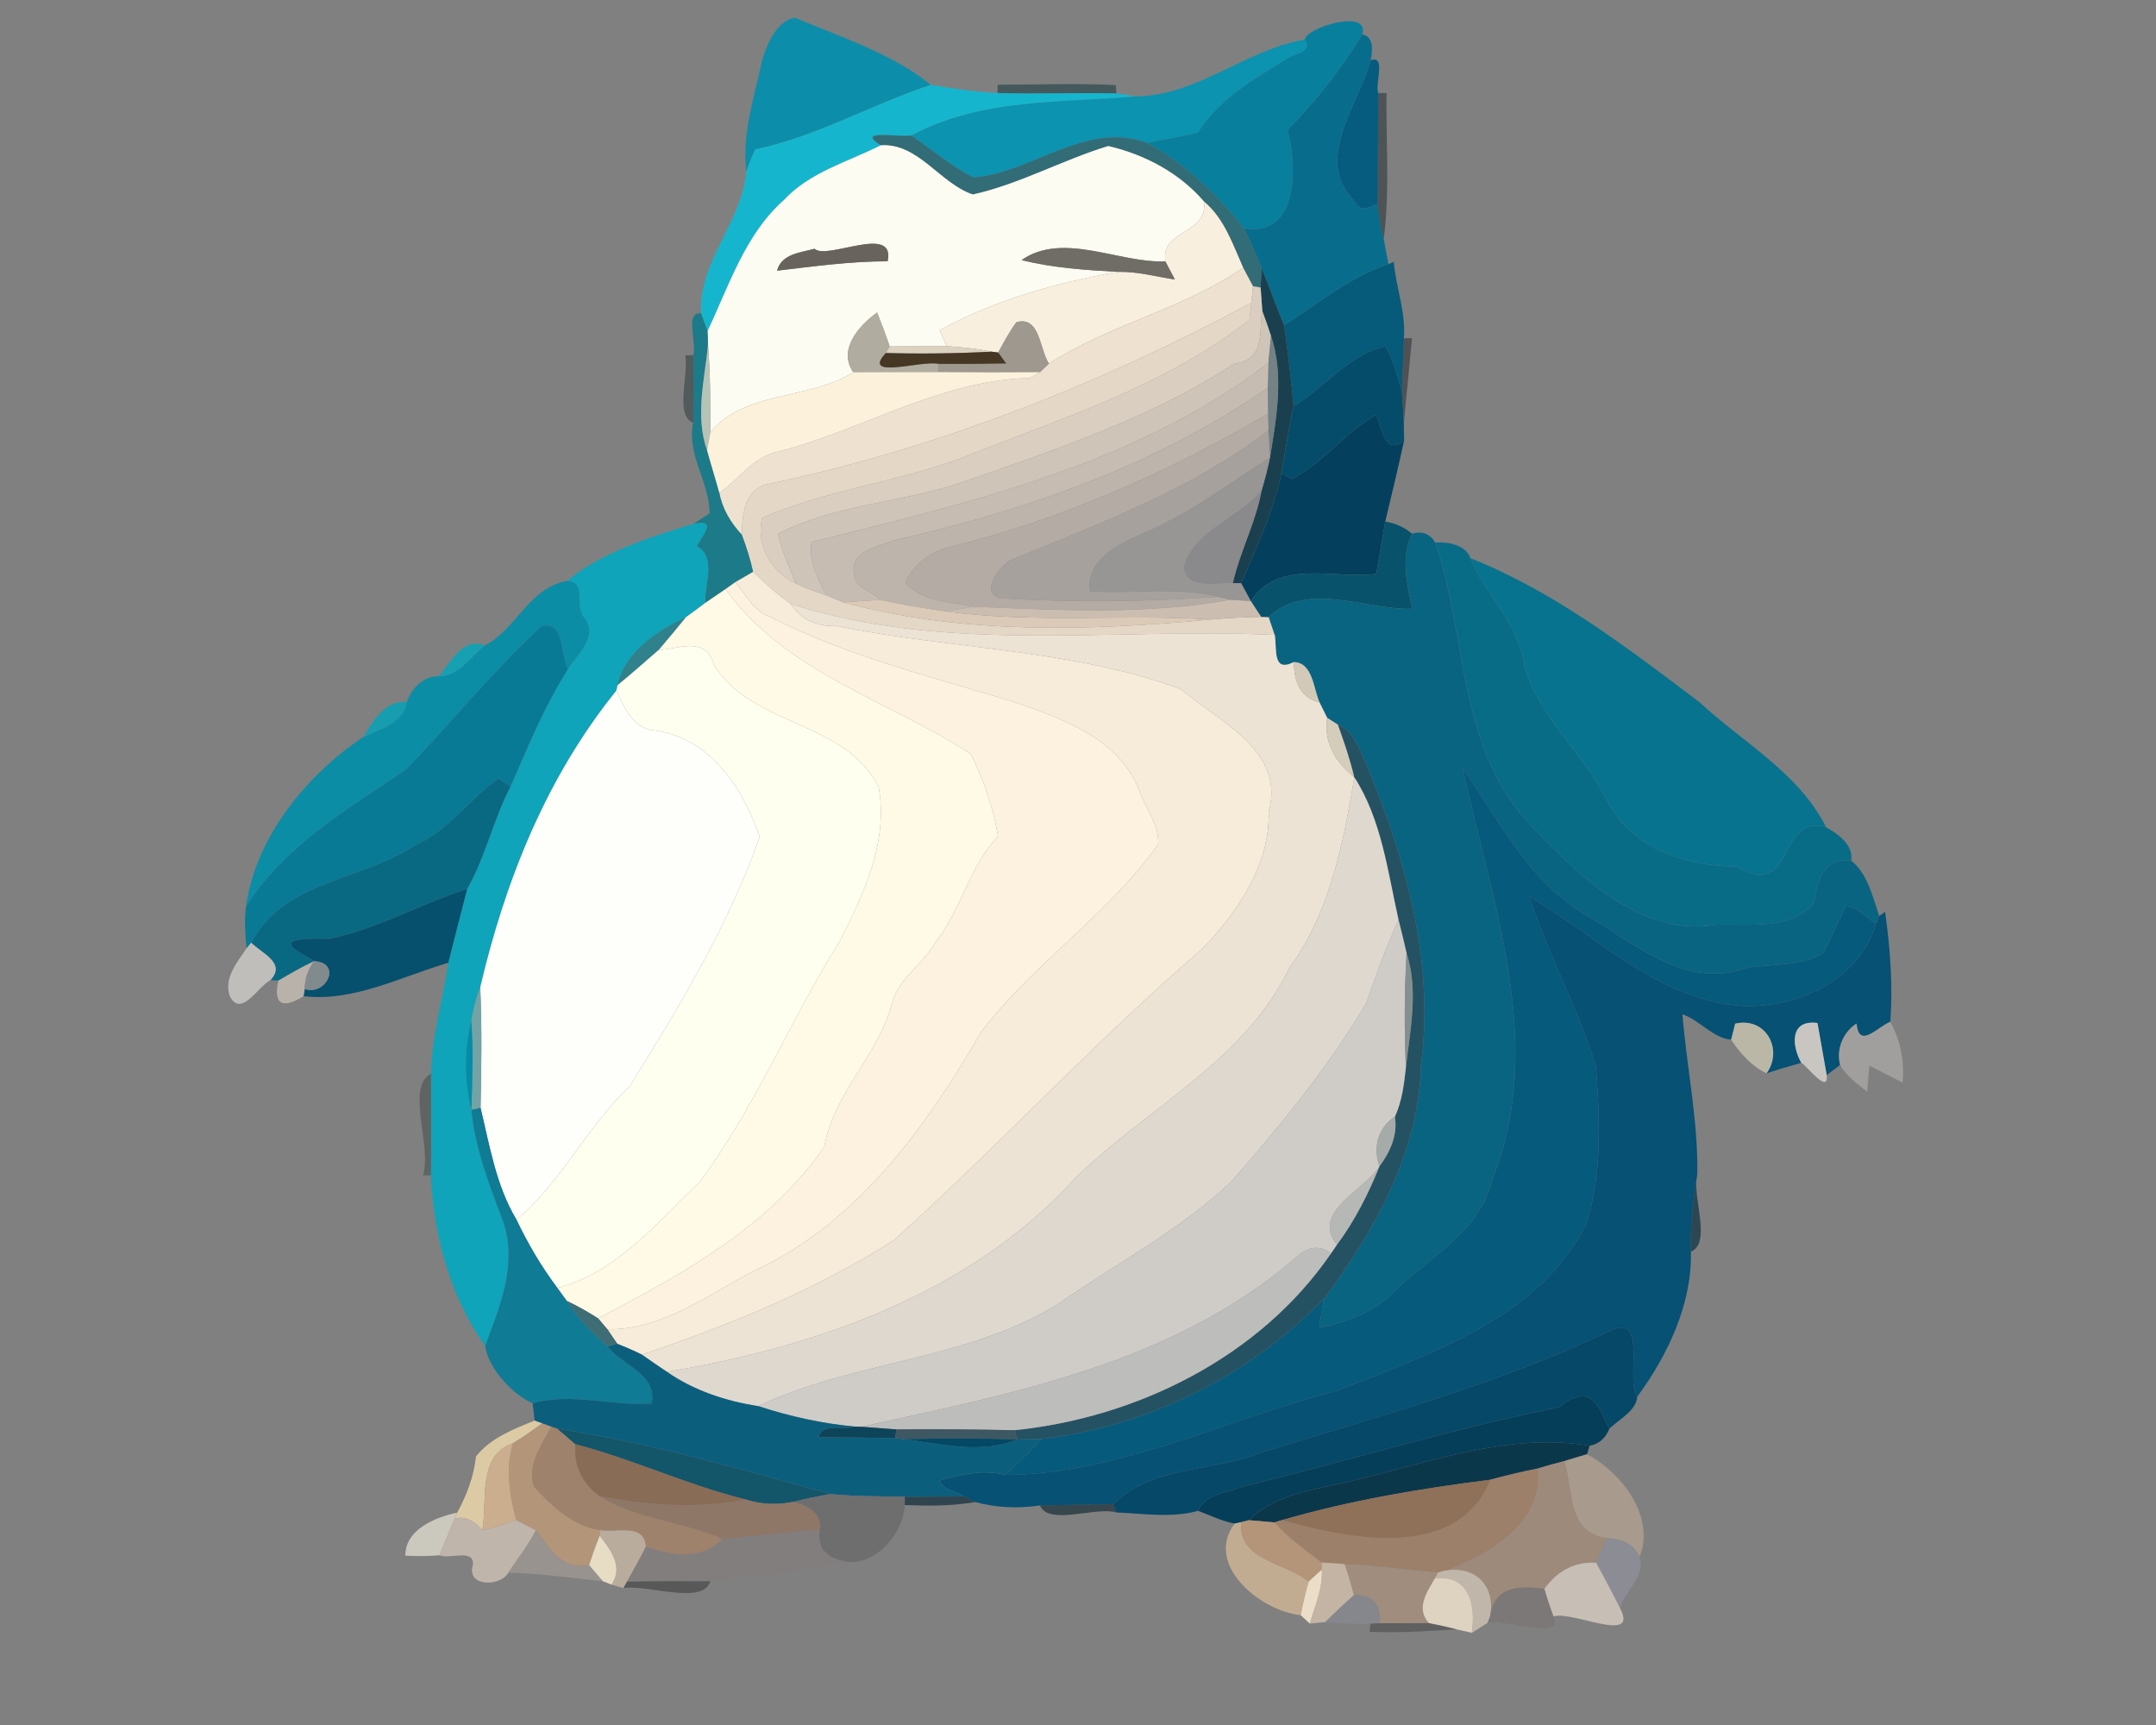 <?xml version="1.0" encoding="UTF-8" ?>
<!DOCTYPE svg PUBLIC "-//W3C//DTD SVG 1.1//EN" "http://www.w3.org/Graphics/SVG/1.1/DTD/svg11.dtd">
<svg width="255pt" height="204pt" viewBox="0 0 255 204" version="1.1" xmlns="http://www.w3.org/2000/svg">
<rect x="0" y="0" width="255" height="204" fill="#808080" stroke="none"/>
<g id="#0a8eaaf9">
<path fill="#0a8eaa" opacity="0.98" d=" M 90.15 7.08 C 90.75 5.14 91.86 2.50 93.99 2.09 C 99.41 4.36 105.74 6.44 110.08 10.04 C 103.07 12.36 96.57 16.16 89.31 17.67 C 88.93 18.52 88.59 19.38 88.27 20.25 C 87.72 15.79 89.24 11.41 90.15 7.08 Z" />
</g>
<g id="#097f9efe">
<path fill="#097f9e" opacity="1.00" d=" M 154.33 4.68 C 154.42 3.26 162.11 0.94 161.11 4.07 C 158.64 8.19 155.65 11.94 152.30 15.36 C 153.39 19.50 153.68 28.11 147.14 27.01 C 143.91 22.99 140.19 19.34 135.62 16.89 C 137.63 16.47 139.68 16.18 141.67 15.66 C 144.15 11.77 148.17 9.38 152.03 7.06 C 152.89 6.32 155.31 6.27 154.33 4.68 Z" />
</g>
<g id="#086d8dff">
<path fill="#086d8d" opacity="1.00" d=" M 161.11 4.07 C 162.17 4.26 162.50 5.27 162.12 7.12 C 160.69 12.43 155.29 18.87 160.21 23.80 C 160.80 25.16 161.93 24.55 162.94 24.11 C 163.08 25.52 163.29 26.92 163.66 28.29 C 163.80 29.03 164.08 30.50 164.22 31.23 C 159.60 32.79 155.92 35.90 151.88 38.47 C 150.94 36.26 150.16 33.99 149.24 31.78 C 148.60 30.16 147.87 28.59 147.14 27.01 C 153.68 28.11 153.39 19.50 152.30 15.36 C 155.65 11.94 158.64 8.19 161.11 4.07 Z" />
</g>
<g id="#0b93b0fd">
<path fill="#0b93b0" opacity="1.00" d=" M 134.31 11.40 C 141.63 11.35 147.32 5.86 154.33 4.68 C 155.31 6.27 152.89 6.32 152.03 7.06 C 148.17 9.38 144.15 11.77 141.67 15.66 C 139.68 16.18 137.63 16.47 135.62 16.89 C 128.45 14.23 122.02 20.50 115.09 20.99 C 112.49 19.60 110.18 17.72 107.78 16.02 C 116.04 11.60 125.31 12.17 134.31 11.40 Z" />
</g>
<g id="#055c7efc">
<path fill="#055c7e" opacity="1.00" d=" M 162.12 7.12 C 164.00 6.48 162.57 9.95 163.02 11.00 C 162.97 15.37 162.98 19.74 162.94 24.11 C 161.93 24.55 160.80 25.16 160.21 23.80 C 155.29 18.87 160.69 12.43 162.12 7.12 Z" />
</g>
<g id="#15b6cdfd">
<path fill="#15b6cd" opacity="1.00" d=" M 89.31 17.67 C 96.57 16.16 103.07 12.36 110.08 10.04 C 112.71 10.46 115.32 10.89 117.99 11.00 C 122.67 11.11 127.36 10.96 132.05 11.04 C 132.61 11.13 133.74 11.31 134.31 11.40 C 125.31 12.17 116.04 11.60 107.78 16.02 C 106.42 16.29 101.01 15.22 104.19 17.18 C 100.27 19.15 95.75 20.36 92.69 23.68 C 88.12 27.73 86.22 33.80 83.68 39.16 C 83.49 38.64 83.11 37.60 82.92 37.07 C 82.57 30.93 87.79 26.25 88.27 20.25 C 88.59 19.38 88.93 18.52 89.31 17.67 Z" />
</g>
<g id="#042e3379">
<path fill="#042e33" opacity="0.47" d=" M 118.00 10.02 C 122.65 10.01 127.32 9.84 131.97 10.06 L 132.05 11.04 C 127.36 10.96 122.67 11.11 117.99 11.00 L 118.00 10.02 Z" />
</g>
<g id="#000f1664">
<path fill="#000f16" opacity="0.39" d=" M 163.02 11.00 L 163.99 11.00 C 163.91 16.75 164.40 22.57 163.66 28.29 C 163.29 26.92 163.08 25.52 162.94 24.11 C 162.98 19.74 162.97 15.37 163.02 11.00 Z" />
</g>
<g id="#326c76ff">
<path fill="#326c76" opacity="1.00" d=" M 104.19 17.18 C 101.01 15.22 106.42 16.29 107.78 16.02 C 110.18 17.72 112.49 19.60 115.09 20.99 C 122.02 20.50 128.45 14.23 135.62 16.89 C 140.19 19.34 143.91 22.99 147.14 27.01 C 147.87 28.59 148.60 30.16 149.24 31.78 C 149.20 32.34 149.14 33.45 149.10 34.00 L 148.20 33.86 C 147.91 33.31 147.33 32.22 147.04 31.67 C 145.80 28.88 144.81 25.85 142.39 23.82 C 139.49 20.44 135.38 18.27 131.08 17.27 C 125.65 18.92 120.60 21.77 115.06 23.00 C 111.12 21.66 108.63 16.91 104.19 17.18 Z" />
</g>
<g id="#fcfcf2ff">
<path fill="#fcfcf2" opacity="1.00" d=" M 104.19 17.18 C 108.63 16.91 111.12 21.66 115.06 23.00 C 120.60 21.77 125.65 18.92 131.08 17.27 C 135.38 18.27 139.49 20.44 142.39 23.82 C 142.94 27.79 137.28 27.05 137.83 30.91 C 132.36 31.15 125.73 27.34 120.82 30.76 C 124.54 31.68 128.38 31.94 132.21 32.15 C 124.92 33.46 117.64 35.46 111.14 39.06 C 111.34 39.53 111.76 40.47 111.96 40.94 C 110.28 40.94 106.91 40.96 105.23 40.97 C 104.77 39.62 104.27 38.29 103.74 36.96 C 101.59 38.49 99.07 41.36 100.92 44.02 C 95.76 47.31 87.97 46.18 84.01 51.16 C 84.02 47.70 84.02 44.23 83.74 40.78 C 83.72 40.37 83.69 39.56 83.68 39.16 C 86.22 33.80 88.12 27.73 92.69 23.68 C 95.75 20.36 100.27 19.15 104.19 17.18 M 96.34 29.42 C 94.68 29.88 92.43 30.01 91.91 32.01 C 96.25 31.50 100.59 30.90 104.98 30.90 C 105.96 26.41 97.81 30.81 96.34 29.42 Z" />
</g>
<g id="#f8efdeff">
<path fill="#f8efde" opacity="1.00" d=" M 142.39 23.82 C 144.81 25.85 145.80 28.88 147.04 31.67 C 139.91 36.55 131.24 38.38 124.06 43.00 C 122.94 41.31 123.01 37.30 120.21 38.11 C 119.38 39.23 118.73 40.47 118.06 41.69 L 117.28 41.59 C 115.53 41.23 113.75 41.05 111.96 40.94 C 111.76 40.47 111.34 39.53 111.14 39.06 C 117.64 35.46 124.92 33.46 132.21 32.15 C 134.50 32.09 136.72 32.71 138.96 33.06 C 138.68 32.52 138.11 31.45 137.83 30.91 C 137.28 27.05 142.94 27.79 142.39 23.82 Z" />
</g>
<g id="#68645dff">
<path fill="#68645d" opacity="1.00" d=" M 96.34 29.42 C 97.81 30.81 105.96 26.41 104.98 30.90 C 100.59 30.90 96.25 31.50 91.91 32.01 C 92.43 30.01 94.68 29.88 96.34 29.42 Z" />
</g>
<g id="#6f6d65ff">
<path fill="#6f6d65" opacity="1.00" d=" M 120.82 30.76 C 125.73 27.34 132.36 31.15 137.83 30.91 C 138.11 31.45 138.68 32.52 138.96 33.06 C 136.72 32.71 134.50 32.09 132.21 32.15 C 128.38 31.94 124.54 31.68 120.82 30.76 Z" />
</g>
<g id="#065a7afd">
<path fill="#065a7a" opacity="1.00" d=" M 164.22 31.23 L 164.85 30.97 C 165.10 34.01 166.30 36.92 166.04 40.00 C 165.98 42.07 165.89 44.15 165.81 46.22 C 165.20 44.46 164.86 42.57 163.85 40.97 C 159.57 41.89 156.67 45.82 153.00 48.04 C 152.72 44.83 152.33 41.65 151.88 38.47 C 155.92 35.90 159.60 32.79 164.22 31.23 Z" />
</g>
<g id="#eee1d0ff">
<path fill="#eee1d0" opacity="1.00" d=" M 124.06 43.00 C 131.24 38.38 139.91 36.55 147.04 31.67 C 147.33 32.22 147.91 33.31 148.20 33.86 C 148.15 34.35 148.05 35.32 148.00 35.81 C 129.88 45.54 110.48 53.19 90.30 57.36 C 87.95 58.44 87.82 60.97 87.73 63.23 C 86.44 61.85 85.42 60.18 85.08 58.29 C 87.47 56.62 89.11 53.94 92.24 53.36 C 102.20 50.75 111.22 44.97 121.76 44.71 C 122.07 44.53 122.70 44.19 123.01 44.01 C 123.27 43.76 123.80 43.25 124.06 43.00 Z" />
</g>
<g id="#1a404fff">
<path fill="#1a404f" opacity="1.00" d=" M 149.24 31.78 C 150.16 33.99 150.94 36.26 151.88 38.47 C 152.33 41.65 152.72 44.83 153.00 48.04 C 152.39 50.66 152.06 53.33 151.55 55.97 C 150.61 60.52 148.61 64.73 146.79 68.98 L 145.81 68.97 C 146.65 65.24 148.51 61.82 149.21 58.03 C 149.59 56.74 149.94 55.43 150.21 54.10 C 150.97 49.43 151.89 44.35 150.33 39.73 C 150.01 38.74 149.66 37.75 149.30 36.78 C 149.25 36.08 149.15 34.69 149.10 34.00 C 149.14 33.45 149.20 32.34 149.24 31.78 Z" />
</g>
<g id="#d9cec0ff">
<path fill="#d9cec0" opacity="1.00" d=" M 148.20 33.86 L 149.10 34.00 C 149.15 34.69 149.25 36.08 149.30 36.78 C 148.84 39.18 149.76 42.52 145.97 43.02 C 136.18 49.41 124.99 53.12 114.04 56.96 C 106.83 59.44 98.80 59.61 91.99 63.15 C 92.46 65.17 93.39 67.03 94.10 68.97 C 91.23 67.72 89.36 64.34 90.14 61.25 C 97.55 58.00 105.73 57.07 113.31 54.32 C 125.12 49.60 137.63 45.79 147.77 37.83 C 147.83 37.33 147.94 36.32 148.00 35.81 C 148.05 35.32 148.15 34.35 148.20 33.86 Z" />
</g>
<g id="#e5d7c5ff">
<path fill="#e5d7c5" opacity="1.00" d=" M 90.30 57.36 C 110.48 53.19 129.88 45.54 148.00 35.81 C 147.94 36.32 147.83 37.33 147.77 37.83 C 137.63 45.79 125.12 49.60 113.31 54.32 C 105.73 57.07 97.55 58.00 90.14 61.25 C 89.36 64.34 91.23 67.72 94.10 68.97 C 95.26 69.58 96.51 69.97 97.75 70.40 C 98.25 70.61 99.26 71.03 99.76 71.23 C 113.80 75.07 128.98 74.60 143.26 73.26 C 145.22 73.07 147.19 72.99 149.16 72.95 L 150.06 72.97 C 150.24 73.50 150.59 74.55 150.77 75.08 C 131.69 74.19 112.09 77.37 93.54 71.42 C 91.93 70.30 90.47 68.99 89.07 67.63 C 88.74 66.13 88.27 64.67 87.73 63.23 C 87.82 60.97 87.95 58.44 90.30 57.36 Z" />
</g>
<g id="#197a88f4">
<path fill="#197a88" opacity="0.96" d=" M 81.99 42.00 C 82.46 40.61 80.93 36.81 82.92 37.07 C 83.11 37.60 83.49 38.64 83.68 39.16 C 83.69 39.56 83.72 40.37 83.74 40.78 C 83.34 44.86 82.19 49.25 83.63 53.26 C 84.09 54.94 84.62 56.61 85.08 58.29 C 85.42 60.18 86.44 61.85 87.73 63.23 C 88.27 64.67 88.74 66.13 89.07 67.63 C 88.55 67.93 87.50 68.54 86.98 68.84 C 86.69 69.05 86.11 69.46 85.81 69.67 C 85.01 70.22 84.21 70.77 83.40 71.31 C 83.31 69.03 84.78 65.95 82.42 64.58 C 83.12 63.19 84.91 61.36 82.02 61.96 C 82.49 61.65 83.44 61.02 83.92 60.71 C 83.95 57.04 81.20 53.82 81.98 50.00 C 82.02 47.33 82.03 44.67 81.99 42.00 Z" />
</g>
<g id="#b1aca0ff">
<path fill="#b1aca0" opacity="1.00" d=" M 100.92 44.02 C 99.07 41.36 101.59 38.49 103.74 36.96 C 104.27 38.29 104.77 39.62 105.23 40.97 L 104.77 41.75 C 101.81 44.96 108.95 42.58 111.00 43.03 L 111.00 44.00 C 107.63 44.02 104.28 43.99 100.92 44.02 Z" />
</g>
<g id="#cfc4b8ff">
<path fill="#cfc4b8" opacity="1.00" d=" M 149.30 36.78 C 149.66 37.75 150.01 38.74 150.33 39.73 C 150.26 40.53 150.10 42.13 150.02 42.92 C 134.41 54.93 114.71 59.43 95.98 64.10 C 95.62 66.40 96.74 68.43 97.75 70.40 C 96.51 69.97 95.26 69.58 94.10 68.97 C 93.39 67.03 92.46 65.17 91.99 63.15 C 98.80 59.61 106.83 59.44 114.04 56.96 C 124.99 53.12 136.18 49.41 145.97 43.02 C 149.76 42.52 148.84 39.18 149.30 36.78 Z" />
</g>
<g id="#9e988fff">
<path fill="#9e988f" opacity="1.00" d=" M 120.21 38.11 C 123.01 37.30 122.94 41.31 124.06 43.00 C 123.80 43.25 123.27 43.76 123.01 44.01 C 119.00 44.04 115.00 44.04 111.00 44.00 L 111.00 43.03 C 113.66 43.05 116.33 43.03 119.00 42.98 C 118.76 42.65 118.30 42.01 118.06 41.69 C 118.73 40.47 119.38 39.23 120.21 38.11 Z" />
</g>
<g id="#748185ff">
<path fill="#748185" opacity="1.00" d=" M 150.33 39.73 C 151.89 44.35 150.97 49.43 150.21 54.10 C 150.16 53.30 150.06 51.70 150.02 50.90 C 150.00 50.40 149.98 49.41 149.97 48.92 C 149.96 48.15 149.95 46.63 149.94 45.87 C 149.96 45.13 150.00 43.66 150.02 42.92 C 150.10 42.13 150.26 40.53 150.33 39.73 Z" />
</g>
<g id="#000c1263">
<path fill="#000c12" opacity="0.39" d=" M 166.04 40.00 L 167.01 40.00 C 166.77 42.50 166.29 47.50 166.04 50.00 C 165.97 48.74 165.90 47.48 165.81 46.22 C 165.89 44.15 165.98 42.07 166.04 40.00 Z" />
</g>
<g id="#b7c3b7ff">
<path fill="#b7c3b7" opacity="1.00" d=" M 83.63 53.26 C 82.19 49.25 83.34 44.86 83.74 40.78 C 84.02 44.23 84.02 47.70 84.01 51.16 C 83.91 51.69 83.72 52.74 83.63 53.26 Z" />
</g>
<g id="#dcd2c1ff">
<path fill="#dcd2c1" opacity="1.00" d=" M 105.23 40.97 C 106.91 40.96 110.28 40.94 111.96 40.94 C 113.75 41.05 115.53 41.23 117.28 41.59 C 113.11 41.81 108.94 41.86 104.77 41.75 L 105.23 40.97 Z" />
</g>
<g id="#054c6bff">
<path fill="#054c6b" opacity="1.00" d=" M 153.00 48.04 C 156.67 45.82 159.57 41.89 163.85 40.97 C 164.86 42.57 165.20 44.46 165.81 46.22 C 165.90 47.48 165.97 48.74 166.04 50.00 C 166.05 50.52 166.06 51.56 166.07 52.09 C 163.70 53.93 163.56 50.64 162.71 49.07 C 159.09 51.16 156.55 54.69 152.83 56.63 C 152.51 56.47 151.87 56.14 151.55 55.97 C 152.06 53.33 152.39 50.66 153.00 48.04 Z" />
</g>
<g id="#00171c5c">
<path fill="#00171c" opacity="0.36" d=" M 81.05 42.02 L 81.99 42.00 C 82.03 44.67 82.02 47.33 81.98 50.00 C 79.79 49.12 81.46 44.41 81.05 42.02 Z" />
</g>
<g id="#453723ff">
<path fill="#453723" opacity="1.00" d=" M 111.00 43.03 C 108.95 42.58 101.81 44.96 104.77 41.75 C 108.94 41.86 113.11 41.81 117.28 41.59 L 118.06 41.69 C 118.30 42.01 118.76 42.65 119.00 42.98 C 116.33 43.03 113.66 43.05 111.00 43.03 Z" />
</g>
<g id="#c6bcb1ff">
<path fill="#c6bcb1" opacity="1.00" d=" M 95.98 64.10 C 114.71 59.43 134.41 54.93 150.02 42.92 C 150.00 43.66 149.96 45.13 149.94 45.87 C 136.80 54.99 121.40 60.37 105.89 63.86 C 103.99 64.62 100.36 65.15 101.04 67.93 C 101.07 69.54 103.17 69.94 104.15 70.95 C 102.68 71.03 101.22 71.12 99.76 71.23 C 99.26 71.03 98.25 70.61 97.75 70.40 C 96.74 68.43 95.62 66.40 95.98 64.10 Z" />
</g>
<g id="#fcf1dbff">
<path fill="#fcf1db" opacity="1.00" d=" M 84.01 51.16 C 87.97 46.18 95.76 47.31 100.92 44.02 C 104.28 43.99 107.63 44.02 111.00 44.00 C 115.00 44.04 119.00 44.04 123.01 44.01 C 122.70 44.19 122.07 44.53 121.76 44.71 C 111.22 44.97 102.20 50.75 92.24 53.36 C 89.11 53.94 87.47 56.62 85.08 58.29 C 84.62 56.61 84.09 54.94 83.63 53.26 C 83.72 52.74 83.91 51.69 84.01 51.16 Z" />
</g>
<g id="#bdb4abff">
<path fill="#bdb4ab" opacity="1.00" d=" M 105.89 63.86 C 121.40 60.37 136.80 54.99 149.94 45.87 C 149.95 46.63 149.96 48.15 149.97 48.92 C 138.29 55.81 125.83 61.32 112.65 64.62 C 110.25 65.01 108.13 66.70 107.06 68.84 C 109.10 71.27 112.35 71.12 115.24 71.75 C 114.37 71.89 112.63 72.16 111.76 72.29 C 109.20 71.92 106.66 71.51 104.15 70.95 C 103.17 69.94 101.07 69.54 101.04 67.93 C 100.36 65.15 103.99 64.62 105.89 63.86 Z" />
</g>
<g id="#b4aba4ff">
<path fill="#b4aba4" opacity="1.00" d=" M 112.65 64.62 C 125.83 61.32 138.29 55.81 149.97 48.92 C 149.98 49.41 150.00 50.40 150.02 50.90 C 141.02 57.81 130.41 61.76 120.04 66.03 C 118.54 66.44 115.65 69.97 118.30 70.76 C 126.90 71.25 135.54 71.18 144.14 70.58 C 144.48 70.67 145.17 70.84 145.51 70.93 C 135.56 72.74 125.31 72.16 115.24 71.75 C 112.35 71.12 109.10 71.27 107.06 68.84 C 108.13 66.70 110.25 65.01 112.65 64.62 Z" />
</g>
<g id="#04405dfd">
<path fill="#04405d" opacity="1.00" d=" M 152.83 56.63 C 156.55 54.69 159.09 51.16 162.71 49.07 C 163.56 50.64 163.70 53.93 166.07 52.09 C 165.37 55.29 164.62 58.49 163.84 61.68 C 163.57 63.23 163.04 66.32 162.78 67.87 C 157.83 68.52 151.21 66.04 147.94 71.09 C 147.65 70.56 147.08 69.50 146.79 68.98 C 148.61 64.73 150.61 60.52 151.55 55.97 C 151.87 56.14 152.51 56.47 152.83 56.63 Z" />
</g>
<g id="#a7a19dff">
<path fill="#a7a19d" opacity="1.00" d=" M 120.04 66.03 C 130.41 61.76 141.02 57.81 150.02 50.90 C 150.06 51.70 150.16 53.30 150.21 54.10 C 145.25 57.25 140.52 60.88 135.05 63.14 C 132.28 64.38 128.36 66.23 128.92 69.92 C 133.97 70.27 139.17 69.33 144.14 70.58 C 135.54 71.18 126.90 71.25 118.30 70.76 C 115.65 69.97 118.54 66.44 120.04 66.03 Z" />
</g>
<g id="#989595ff">
<path fill="#989595" opacity="1.00" d=" M 135.05 63.14 C 140.52 60.88 145.25 57.25 150.21 54.10 C 149.94 55.43 149.59 56.74 149.21 58.03 C 146.45 61.31 141.33 62.67 140.05 67.01 C 140.22 69.79 143.91 68.81 145.81 68.97 L 146.79 68.98 C 147.08 69.50 147.65 70.56 147.94 71.09 C 147.33 71.05 146.12 70.97 145.51 70.93 C 145.17 70.84 144.48 70.67 144.14 70.58 C 139.17 69.33 133.97 70.27 128.92 69.92 C 128.36 66.23 132.28 64.38 135.05 63.14 Z" />
</g>
<g id="#8a898cff">
<path fill="#8a898c" opacity="1.00" d=" M 140.05 67.01 C 141.33 62.67 146.45 61.31 149.21 58.03 C 148.51 61.82 146.65 65.24 145.81 68.97 C 143.91 68.81 140.22 69.79 140.05 67.01 Z" />
</g>
<g id="#0fa4b9fc">
<path fill="#0fa4b9" opacity="1.00" d=" M 67.06 68.71 C 70.75 65.53 76.90 63.46 82.02 61.96 C 84.91 61.36 83.12 63.19 82.42 64.58 C 84.78 65.95 83.31 69.03 83.40 71.31 C 82.64 71.89 81.87 72.46 81.09 73.02 C 77.74 74.55 73.85 77.16 73.05 81.02 L 72.89 81.69 C 64.65 91.89 59.76 104.13 56.80 116.76 C 56.29 118.04 55.95 119.39 55.74 120.75 C 54.89 124.25 54.90 127.75 55.75 131.26 C 56.21 135.84 57.87 140.15 59.50 144.42 C 61.23 149.56 59.13 154.47 57.38 159.19 C 53.25 153.36 51.26 146.08 50.97 139.00 C 50.99 135.00 51.00 130.99 50.98 126.99 C 51.05 122.54 52.37 118.24 53.02 113.86 C 53.76 110.95 54.49 108.03 55.25 105.13 C 57.45 101.30 58.33 96.90 60.39 93.01 C 62.46 88.28 64.40 83.47 67.20 79.11 C 68.37 77.22 70.87 75.27 69.05 72.98 C 67.88 71.60 69.51 68.80 67.06 68.71 Z" />
</g>
<g id="#08536bfe">
<path fill="#08536b" opacity="1.00" d=" M 162.78 67.87 C 163.04 66.32 163.57 63.23 163.84 61.68 C 165.03 61.87 166.08 62.35 167.01 63.11 C 165.64 66.00 166.43 69.04 167.02 72.00 C 161.38 72.14 154.69 68.65 150.06 72.97 L 149.16 72.95 C 148.85 72.48 148.24 71.55 147.94 71.09 C 151.21 66.04 157.83 68.52 162.78 67.87 Z" />
</g>
<g id="#096481ff">
<path fill="#096481" opacity="1.00" d=" M 167.01 63.11 C 168.22 62.78 169.14 63.13 169.77 64.17 C 173.58 75.39 172.36 88.60 181.21 97.79 C 186.85 103.61 194.08 110.85 202.92 109.35 C 206.86 109.21 211.86 110.08 214.60 106.69 C 214.89 104.16 215.75 101.23 218.95 101.79 C 220.84 103.23 221.51 106.09 222.27 108.33 L 221.90 109.21 C 220.67 108.61 219.74 107.21 218.31 107.17 C 217.41 109.00 216.64 110.90 215.66 112.69 C 212.94 114.35 209.63 113.92 206.60 114.47 C 199.35 117.04 193.44 111.65 187.70 108.29 C 180.88 104.34 177.33 97.09 173.00 90.83 C 176.40 106.56 182.93 123.50 176.53 139.39 C 175.15 145.58 169.04 148.71 164.82 152.80 C 162.48 155.22 159.25 156.36 156.04 157.05 C 156.18 155.89 156.36 154.74 156.59 153.60 C 162.57 145.57 167.82 136.27 168.07 126.00 C 169.75 113.26 166.00 100.58 161.00 88.99 C 160.38 87.68 159.70 86.26 158.25 85.71 C 157.93 85.50 157.29 85.09 156.97 84.89 C 156.74 84.43 156.29 83.52 156.07 83.07 C 155.35 81.46 155.28 78.35 153.02 78.30 C 150.47 79.58 151.05 76.80 150.77 75.08 C 150.59 74.55 150.24 73.50 150.06 72.97 C 154.69 68.65 161.38 72.14 167.02 72.00 C 166.43 69.04 165.64 66.00 167.01 63.11 Z" />
</g>
<g id="#086c87fe">
<path fill="#086c87" opacity="1.00" d=" M 169.77 64.17 C 171.22 64.02 173.42 64.47 173.90 66.01 C 175.71 70.40 179.60 73.68 180.30 78.69 C 181.98 84.98 187.43 89.13 190.18 94.90 C 193.11 100.36 199.52 102.52 205.40 102.45 C 212.27 106.74 210.21 96.05 215.99 97.84 C 217.42 98.63 219.23 99.92 218.95 101.79 C 215.75 101.23 214.89 104.16 214.60 106.69 C 211.86 110.08 206.86 109.21 202.92 109.35 C 194.08 110.85 186.85 103.61 181.21 97.79 C 172.36 88.60 173.58 75.39 169.77 64.17 Z" />
</g>
<g id="#08738efd">
<path fill="#08738e" opacity="1.00" d=" M 173.90 66.01 C 183.78 69.91 192.49 76.62 200.98 83.02 C 206.12 87.80 212.76 91.39 215.99 97.84 C 210.21 96.05 212.27 106.74 205.40 102.45 C 199.52 102.52 193.11 100.36 190.18 94.90 C 187.43 89.13 181.98 84.98 180.30 78.69 C 179.60 73.68 175.71 70.40 173.90 66.01 Z" />
</g>
<g id="#f7ebd9ff">
<path fill="#f7ebd9" opacity="1.00" d=" M 86.98 68.84 C 87.50 68.54 88.55 67.93 89.07 67.63 C 90.47 68.99 91.93 70.30 93.54 71.42 C 94.74 73.25 96.55 74.12 98.98 74.03 C 112.46 76.80 126.62 76.72 139.65 81.48 C 144.04 85.26 152.07 88.70 150.06 96.00 C 150.20 102.33 146.40 107.84 142.21 112.21 C 129.51 123.13 118.14 135.51 105.70 146.69 C 96.48 152.55 86.26 156.73 75.92 160.20 C 74.97 159.73 74.00 159.31 73.01 158.92 C 72.72 158.49 72.13 157.63 71.84 157.20 C 78.33 157.31 83.74 153.09 89.25 150.27 C 101.41 144.62 109.53 133.30 116.04 122.05 C 122.22 113.92 131.03 108.22 136.98 99.86 C 137.14 97.42 135.34 95.46 134.65 93.23 C 132.14 87.23 125.64 85.00 119.99 83.03 C 110.22 80.04 100.19 77.61 91.05 72.94 C 89.10 72.22 88.21 70.33 86.98 68.84 Z" />
</g>
<g id="#0a8da6fa">
<path fill="#0a8da6" opacity="0.98" d=" M 57.33 76.34 C 61.09 74.42 62.51 69.52 67.06 68.71 C 69.51 68.80 67.88 71.60 69.05 72.98 C 70.87 75.27 68.37 77.22 67.20 79.11 C 66.20 77.42 66.89 73.45 64.09 74.02 C 58.33 79.29 53.41 85.43 48.01 91.01 C 41.08 95.69 33.70 99.99 29.10 107.19 C 30.21 99.06 36.22 91.66 43.00 87.13 C 44.96 86.24 47.74 85.47 48.11 83.01 C 48.66 81.40 50.11 79.93 51.91 79.97 C 54.31 79.95 55.62 77.67 57.33 76.34 Z" />
</g>
<g id="#fdf2dfff">
<path fill="#fdf2df" opacity="1.00" d=" M 85.81 69.67 C 86.11 69.46 86.69 69.05 86.98 68.84 C 88.21 70.33 89.10 72.22 91.05 72.94 C 100.19 77.61 110.22 80.04 119.99 83.03 C 125.64 85.00 132.14 87.23 134.65 93.23 C 135.34 95.46 137.14 97.42 136.98 99.86 C 131.03 108.22 122.22 113.92 116.04 122.05 C 109.53 133.30 101.41 144.62 89.25 150.27 C 83.74 153.09 78.33 157.31 71.84 157.20 C 71.56 156.88 71.01 156.23 70.74 155.91 C 80.62 150.73 91.04 145.05 97.50 135.61 C 98.56 129.32 103.85 124.87 105.49 118.69 C 106.24 115.66 109.15 114.12 110.58 111.49 C 113.69 107.64 114.60 102.55 118.03 98.91 C 117.52 95.56 116.30 92.18 114.81 89.15 C 105.05 82.82 92.87 79.51 85.81 69.67 Z" />
</g>
<g id="#fffae6ff">
<path fill="#fffae6" opacity="1.00" d=" M 83.40 71.31 C 84.21 70.77 85.01 70.22 85.81 69.67 C 92.87 79.51 105.05 82.82 114.81 89.15 C 116.30 92.18 117.52 95.56 118.03 98.91 C 114.60 102.55 113.69 107.64 110.58 111.49 C 109.15 114.12 106.24 115.66 105.49 118.69 C 103.85 124.87 98.56 129.32 97.50 135.61 C 91.04 145.05 80.62 150.73 70.74 155.91 C 69.54 155.15 68.31 154.44 67.03 153.84 C 66.75 153.46 66.19 152.69 65.92 152.31 C 72.82 150.59 77.79 144.52 82.76 139.77 C 89.35 130.92 93.47 120.61 99.32 111.31 C 102.19 105.66 105.06 99.62 103.93 93.10 C 100.05 85.21 88.95 85.95 84.44 78.62 C 83.46 75.16 80.28 76.75 77.87 76.89 C 78.96 75.62 80.03 74.32 81.09 73.02 C 81.87 72.46 82.64 71.89 83.40 71.31 Z" />
</g>
<g id="#ede3d4ff">
<path fill="#ede3d4" opacity="1.00" d=" M 93.54 71.42 C 112.09 77.37 131.69 74.19 150.77 75.08 C 151.05 76.80 150.47 79.58 153.02 78.30 C 153.08 80.52 153.68 82.47 156.07 83.07 C 156.29 83.52 156.74 84.43 156.97 84.89 C 156.52 87.83 158.00 90.15 160.19 91.93 C 158.86 99.77 157.32 107.86 152.52 114.43 C 147.17 125.53 135.69 130.99 127.25 139.25 C 114.89 152.92 96.58 159.31 78.87 162.23 C 77.87 161.57 76.90 160.88 75.92 160.20 C 86.26 156.73 96.48 152.55 105.70 146.69 C 118.14 135.51 129.51 123.13 142.21 112.21 C 146.40 107.84 150.20 102.33 150.06 96.00 C 152.07 88.70 144.04 85.26 139.65 81.48 C 126.62 76.72 112.46 76.80 98.98 74.03 C 96.55 74.12 94.74 73.25 93.54 71.42 Z" />
</g>
<g id="#dbcab7ff">
<path fill="#dbcab7" opacity="1.00" d=" M 99.76 71.23 C 101.22 71.12 102.68 71.03 104.15 70.95 C 106.66 71.51 109.20 71.92 111.76 72.29 C 122.19 73.74 132.77 72.59 143.26 73.26 C 128.98 74.60 113.80 75.07 99.76 71.23 Z" />
</g>
<g id="#cbbdafff">
<path fill="#cbbdaf" opacity="1.00" d=" M 145.51 70.93 C 146.12 70.97 147.33 71.05 147.94 71.09 C 148.24 71.55 148.85 72.48 149.16 72.95 C 147.19 72.99 145.22 73.07 143.26 73.26 C 132.77 72.59 122.19 73.74 111.76 72.29 C 112.63 72.16 114.37 71.89 115.24 71.75 C 125.31 72.16 135.56 72.74 145.51 70.93 Z" />
</g>
<g id="#2f818cff">
<path fill="#2f818c" opacity="1.00" d=" M 73.05 81.02 C 73.85 77.16 77.74 74.55 81.09 73.02 C 80.03 74.32 78.96 75.62 77.87 76.89 C 76.27 78.27 74.70 79.69 73.05 81.02 Z" />
</g>
<g id="#097a96ff">
<path fill="#097a96" opacity="1.00" d=" M 48.01 91.01 C 53.41 85.43 58.33 79.29 64.09 74.02 C 66.89 73.45 66.20 77.42 67.20 79.11 C 64.40 83.47 62.46 88.28 60.39 93.01 C 60.02 92.77 59.29 92.30 58.92 92.07 C 55.47 94.54 53.02 98.27 49.01 100.00 C 42.72 104.19 33.59 104.10 29.71 111.48 L 29.16 112.16 C 29.02 110.51 28.87 108.84 29.10 107.19 C 33.70 99.99 41.08 95.69 48.01 91.01 Z" />
</g>
<g id="#0ca3b5e8">
<path fill="#0ca3b5" opacity="0.91" d=" M 51.91 79.97 C 53.33 78.32 54.68 75.31 57.33 76.34 C 55.62 77.67 54.31 79.95 51.91 79.97 Z" />
</g>
<g id="#ffffefff">
<path fill="#ffffef" opacity="1.00" d=" M 77.87 76.89 C 80.28 76.75 83.46 75.16 84.44 78.62 C 88.95 85.95 100.05 85.21 103.93 93.10 C 105.06 99.62 102.19 105.66 99.32 111.31 C 93.47 120.61 89.35 130.92 82.76 139.77 C 77.79 144.52 72.82 150.59 65.92 152.31 C 64.03 149.79 62.43 147.07 61.08 144.23 C 66.24 140.05 69.44 133.22 74.46 128.49 C 80.33 119.08 86.15 109.49 89.85 98.97 C 87.91 93.25 84.06 87.41 77.65 86.41 C 74.93 86.29 73.92 83.79 72.89 81.69 L 73.05 81.02 C 74.70 79.69 76.27 78.27 77.87 76.89 Z" />
</g>
<g id="#d2c9b8ff">
<path fill="#d2c9b8" opacity="1.00" d=" M 153.02 78.30 C 155.28 78.35 155.35 81.46 156.07 83.07 C 153.68 82.47 153.08 80.52 153.02 78.30 Z" />
</g>
<g id="#fefefaff">
<path fill="#fefefa" opacity="1.00" d=" M 56.80 116.76 C 59.76 104.13 64.65 91.89 72.89 81.69 C 73.92 83.79 74.93 86.29 77.65 86.41 C 84.06 87.41 87.91 93.25 89.85 98.97 C 86.15 109.49 80.33 119.08 74.46 128.49 C 69.44 133.22 66.24 140.05 61.08 144.23 C 58.67 140.20 57.92 135.51 56.84 131.02 C 56.94 126.26 57.01 121.51 56.80 116.76 Z" />
</g>
<g id="#0aa1b5e6">
<path fill="#0aa1b5" opacity="0.90" d=" M 43.00 87.13 C 44.07 85.26 45.64 82.75 48.11 83.01 C 47.74 85.47 44.96 86.24 43.00 87.13 Z" />
</g>
<g id="#d4cdbcff">
<path fill="#d4cdbc" opacity="1.00" d=" M 156.97 84.89 C 157.29 85.09 157.93 85.50 158.25 85.71 C 158.99 87.75 159.69 89.81 160.19 91.93 C 158.00 90.15 156.52 87.83 156.97 84.89 Z" />
</g>
<g id="#255263ff">
<path fill="#255263" opacity="1.00" d=" M 158.25 85.71 C 159.70 86.26 160.38 87.68 161.00 88.99 C 166.00 100.58 169.75 113.26 168.07 126.00 C 167.82 136.27 162.57 145.57 156.59 153.60 C 147.77 162.73 135.84 168.67 123.20 170.17 C 122.48 170.18 121.04 170.21 120.32 170.23 L 119.98 169.14 C 134.53 167.65 149.02 160.47 157.41 148.25 C 157.59 147.99 157.95 147.46 158.13 147.20 C 160.24 144.36 161.84 141.19 163.16 137.92 C 164.42 136.24 165.33 134.21 164.98 132.06 C 165.82 130.22 166.07 128.21 166.28 126.23 C 166.79 121.79 167.79 117.08 166.36 112.71 C 166.06 111.40 165.75 110.09 165.41 108.78 C 164.12 103.06 163.42 96.97 160.19 91.93 C 159.69 89.81 158.99 87.75 158.25 85.71 Z" />
</g>
<g id="#065a7bff">
<path fill="#065a7b" opacity="1.00" d=" M 173.00 90.83 C 177.33 97.09 180.88 104.34 187.70 108.29 C 193.44 111.65 199.35 117.04 206.60 114.47 C 209.63 113.92 212.94 114.35 215.66 112.69 C 216.64 110.90 217.41 109.00 218.31 107.17 C 219.74 107.21 220.67 108.61 221.90 109.21 C 219.86 115.97 212.73 119.19 206.09 118.96 C 196.12 118.26 189.02 110.83 180.88 106.00 C 183.07 112.88 186.67 119.23 188.76 126.16 C 189.20 132.34 189.52 138.67 187.65 144.67 C 182.07 155.94 169.14 160.05 158.28 164.43 C 145.19 167.73 132.50 174.35 118.84 174.43 C 120.38 173.10 121.81 171.65 123.20 170.17 C 135.84 168.67 147.77 162.73 156.59 153.60 C 156.36 154.74 156.18 155.89 156.04 157.05 C 159.25 156.36 162.48 155.22 164.82 152.80 C 169.04 148.71 175.15 145.58 176.53 139.39 C 182.93 123.50 176.40 106.56 173.00 90.83 Z" />
</g>
<g id="#096983ff">
<path fill="#096983" opacity="1.00" d=" M 58.92 92.07 C 59.29 92.30 60.02 92.77 60.39 93.01 C 58.33 96.90 57.45 101.30 55.25 105.13 C 49.75 106.89 44.68 109.83 38.98 111.02 C 31.05 110.76 35.46 112.55 37.16 113.67 C 35.70 114.35 34.31 115.16 32.92 115.97 L 31.98 115.91 C 33.89 113.89 30.97 112.76 29.71 111.48 C 33.59 104.10 42.72 104.19 49.01 100.00 C 53.02 98.27 55.47 94.54 58.92 92.07 Z" />
</g>
<g id="#ded8cfff">
<path fill="#ded8cf" opacity="1.00" d=" M 160.19 91.93 C 163.42 96.97 164.12 103.06 165.41 108.78 C 163.94 112.00 162.75 115.33 161.57 118.66 C 157.09 126.25 151.44 133.08 145.66 139.71 C 139.56 145.50 132.04 149.39 125.20 154.18 C 114.38 160.90 101.04 160.89 89.68 166.29 C 85.84 165.70 82.07 164.45 78.87 162.23 C 96.58 159.31 114.89 152.92 127.25 139.25 C 135.69 130.99 147.17 125.53 152.52 114.43 C 157.32 107.86 158.86 99.77 160.19 91.93 Z" />
</g>
<g id="#06506dfb">
<path fill="#06506d" opacity="1.00" d=" M 38.98 111.02 C 44.68 109.83 49.75 106.89 55.25 105.13 C 54.49 108.03 53.76 110.95 53.02 113.86 C 47.44 115.50 41.83 118.50 35.90 117.81 L 36.04 116.96 C 38.59 117.81 40.50 113.84 37.16 113.67 C 35.46 112.55 31.05 110.76 38.98 111.02 Z" />
</g>
<g id="#065174fd">
<path fill="#065174" opacity="1.00" d=" M 180.88 106.00 C 189.02 110.83 196.12 118.26 206.09 118.96 C 212.73 119.19 219.86 115.97 221.90 109.21 L 222.27 108.33 L 222.96 107.83 C 223.56 112.13 223.89 116.50 223.58 120.84 C 222.09 121.43 219.83 124.13 219.59 121.04 C 217.98 122.08 217.16 124.08 217.64 125.94 C 217.24 126.24 216.45 126.84 216.05 127.14 C 215.77 125.60 215.23 122.52 214.96 120.98 C 211.68 120.54 211.89 123.64 213.05 125.69 C 211.66 126.08 210.29 126.48 208.94 126.93 C 210.98 124.08 208.80 120.21 205.23 121.06 C 205.11 121.54 204.87 122.49 204.75 122.96 C 202.53 122.73 201.06 120.66 198.99 119.95 C 199.49 126.21 200.84 132.47 200.75 138.75 C 200.29 141.80 199.90 144.90 199.99 148.01 C 200.15 154.21 197.23 160.30 193.64 165.19 C 192.19 163.37 195.04 155.00 190.34 157.42 C 177.11 163.74 162.90 167.51 148.95 171.85 C 143.39 174.06 136.17 173.32 131.69 177.88 C 128.78 177.93 125.89 177.97 123.00 178.03 C 120.34 178.43 117.79 178.30 115.35 177.63 C 115.03 177.47 114.37 177.13 114.05 176.97 C 113.16 176.25 111.49 176.30 111.15 175.09 C 113.65 174.41 116.25 173.73 118.84 174.43 C 132.50 174.35 145.19 167.73 158.28 164.43 C 169.14 160.05 182.07 155.94 187.65 144.67 C 189.52 138.67 189.20 132.34 188.76 126.16 C 186.67 119.23 183.07 112.88 180.88 106.00 Z" />
</g>
<g id="#cfccc8ff">
<path fill="#cfccc8" opacity="1.00" d=" M 165.41 108.78 C 165.75 110.09 166.06 111.40 166.36 112.71 C 166.10 117.21 166.08 121.72 166.28 126.23 C 166.07 128.21 165.82 130.22 164.98 132.06 C 162.97 133.37 162.36 135.70 163.16 137.92 C 161.43 140.73 154.98 143.35 158.13 147.20 C 157.95 147.46 157.59 147.99 157.41 148.25 C 155.78 146.93 154.31 147.73 152.98 148.97 C 138.61 161.24 119.75 164.81 101.88 168.73 L 101.11 168.71 C 97.21 168.35 93.39 167.50 89.68 166.29 C 101.04 160.89 114.38 160.90 125.20 154.18 C 132.04 149.39 139.56 145.50 145.66 139.71 C 151.44 133.08 157.09 126.25 161.57 118.66 C 162.75 115.33 163.94 112.00 165.41 108.78 Z" />
</g>
<g id="#c4c1bdf3">
<path fill="#c4c1bd" opacity="0.95" d=" M 29.16 112.16 L 29.71 111.48 C 30.97 112.76 33.89 113.89 31.98 115.91 C 30.49 116.69 28.50 120.43 27.17 117.78 C 26.45 115.67 28.06 113.78 29.16 112.16 Z" />
</g>
<g id="#849090ff">
<path fill="#849090" opacity="1.00" d=" M 166.36 112.71 C 167.79 117.08 166.79 121.79 166.28 126.23 C 166.08 121.72 166.10 117.21 166.36 112.71 Z" />
</g>
<g id="#b8b2aafb">
<path fill="#b8b2aa" opacity="1.00" d=" M 32.92 115.97 C 34.31 115.16 35.70 114.35 37.16 113.67 C 36.42 114.65 36.05 115.74 36.04 116.96 L 35.90 117.81 C 33.61 119.27 32.25 118.97 32.92 115.97 Z" />
</g>
<g id="#818b8eff">
<path fill="#818b8e" opacity="1.00" d=" M 37.16 113.67 C 40.50 113.84 38.59 117.81 36.04 116.96 C 36.05 115.74 36.42 114.65 37.16 113.67 Z" />
</g>
<g id="#72a4a5ff">
<path fill="#72a4a5" opacity="1.00" d=" M 55.74 120.75 C 55.95 119.39 56.29 118.04 56.80 116.76 C 57.01 121.51 56.94 126.26 56.84 131.02 L 55.75 131.26 C 55.86 127.75 56.01 124.25 55.74 120.75 Z" />
</g>
<g id="#018daaff">
<path fill="#018daa" opacity="1.00" d=" M 55.75 131.26 C 54.90 127.75 54.89 124.25 55.74 120.75 C 56.01 124.25 55.86 127.75 55.75 131.26 Z" />
</g>
<g id="#bab7a7fc">
<path fill="#bab7a7" opacity="1.00" d=" M 205.23 121.06 C 208.80 120.21 210.98 124.08 208.94 126.93 C 207.20 126.12 205.79 124.54 204.75 122.96 C 204.87 122.49 205.11 121.54 205.23 121.06 Z" />
</g>
<g id="#c9c6c2fd">
<path fill="#c9c6c2" opacity="1.00" d=" M 213.05 125.69 C 211.89 123.64 211.68 120.54 214.96 120.98 C 215.23 122.52 215.77 125.60 216.05 127.14 C 216.29 129.47 213.80 126.15 213.05 125.69 Z" />
</g>
<g id="#a3a19fee">
<path fill="#a3a19f" opacity="0.93" d=" M 217.64 125.94 C 217.16 124.08 217.98 122.08 219.59 121.04 C 219.83 124.13 222.09 121.43 223.58 120.84 C 224.78 123.05 225.26 125.44 225.03 128.02 C 223.70 127.38 222.42 126.67 221.10 126.03 C 221.04 126.80 220.91 128.34 220.84 129.11 C 219.67 128.18 218.39 127.26 217.64 125.94 Z" />
</g>
<g id="#010d0e40">
<path fill="#010d0e" opacity="0.25" d=" M 50.01 139.00 C 51.17 135.88 47.92 128.44 50.98 126.99 C 51.00 130.99 50.99 135.00 50.97 139.00 L 50.01 139.00 Z" />
</g>
<g id="#0f7b95fe">
<path fill="#0f7b95" opacity="1.00" d=" M 55.75 131.26 L 56.84 131.02 C 57.92 135.51 58.67 140.20 61.08 144.23 C 62.43 147.07 64.03 149.79 65.92 152.31 C 66.19 152.69 66.75 153.46 67.03 153.84 C 68.32 155.90 70.03 157.64 71.86 159.22 C 73.63 161.57 77.73 162.41 77.08 165.98 C 72.38 166.30 67.61 164.66 62.99 165.94 C 60.62 164.93 57.79 161.86 57.38 159.19 C 59.13 154.47 61.23 149.56 59.50 144.42 C 57.87 140.15 56.21 135.84 55.75 131.26 Z" />
</g>
<g id="#a4aba8ff">
<path fill="#a4aba8" opacity="1.00" d=" M 163.16 137.92 C 162.36 135.70 162.97 133.37 164.98 132.06 C 165.33 134.21 164.42 136.24 163.16 137.92 Z" />
</g>
<g id="#b6b8b6ff">
<path fill="#b6b8b6" opacity="1.00" d=" M 158.13 147.20 C 154.98 143.35 161.43 140.73 163.16 137.92 C 161.84 141.19 160.24 144.36 158.13 147.20 Z" />
</g>
<g id="#01293aa6">
<path fill="#01293a" opacity="0.65" d=" M 199.99 148.01 C 199.90 144.90 200.29 141.80 200.75 138.75 C 200.02 141.22 202.54 147.00 199.99 148.01 Z" />
</g>
<g id="#bdbdbcff">
<path fill="#bdbdbc" opacity="1.00" d=" M 152.98 148.97 C 154.31 147.73 155.78 146.93 157.41 148.25 C 149.02 160.47 134.53 167.65 119.98 169.14 C 115.32 169.04 110.66 169.00 106.01 169.04 C 104.63 168.94 103.25 168.84 101.88 168.73 C 119.75 164.81 138.61 161.24 152.98 148.97 Z" />
</g>
<g id="#3e6d76ff">
<path fill="#3e6d76" opacity="1.00" d=" M 67.03 153.84 C 68.31 154.44 69.54 155.15 70.74 155.91 C 71.01 156.23 71.56 156.88 71.84 157.20 C 72.13 157.63 72.72 158.49 73.01 158.92 L 71.86 159.22 C 70.03 157.64 68.32 155.90 67.03 153.84 Z" />
</g>
<g id="#054868fe">
<path fill="#054868" opacity="1.00" d=" M 190.34 157.42 C 195.04 155.00 192.19 163.37 193.64 165.19 C 193.53 166.86 191.47 167.83 190.34 168.98 C 189.26 166.82 188.37 163.13 184.37 166.43 C 171.73 168.95 159.41 172.79 146.89 175.82 C 145.10 176.60 142.56 176.62 141.70 178.67 C 138.60 179.55 135.20 178.99 132.01 178.86 L 131.69 177.88 C 136.17 173.32 143.39 174.06 148.95 171.85 C 162.90 167.51 177.11 163.74 190.34 157.42 Z" />
</g>
<g id="#0b5f7dff">
<path fill="#0b5f7d" opacity="1.00" d=" M 71.86 159.22 L 73.01 158.92 C 74.00 159.31 74.97 159.73 75.92 160.20 C 76.90 160.88 77.87 161.57 78.87 162.23 C 82.07 164.45 85.84 165.70 89.68 166.29 C 93.39 167.50 97.21 168.35 101.11 168.71 C 99.79 169.20 97.25 168.19 96.82 169.97 C 99.83 169.99 102.88 170.02 105.90 170.08 L 106.80 170.18 C 111.20 170.74 116.03 172.02 120.32 170.23 C 121.04 170.21 122.48 170.18 123.20 170.17 C 121.81 171.65 120.38 173.10 118.84 174.43 C 116.25 173.73 113.65 174.41 111.15 175.09 C 111.49 176.30 113.16 176.25 114.05 176.97 C 112.29 176.98 108.78 177.01 107.02 177.02 C 104.08 176.94 101.14 176.98 98.21 176.69 C 87.56 173.75 76.85 170.63 65.93 168.97 L 65.21 168.73 C 64.94 168.63 64.39 168.43 64.12 168.33 L 63.23 168.00 C 63.17 167.49 63.05 166.46 62.99 165.94 C 67.61 164.66 72.38 166.30 77.08 165.98 C 77.73 162.41 73.63 161.57 71.86 159.22 Z" />
</g>
<g id="#053e59fe">
<path fill="#053e59" opacity="1.00" d=" M 184.37 166.43 C 188.37 163.13 189.26 166.82 190.34 168.98 C 189.87 170.12 189.09 170.79 188.00 170.98 C 178.84 169.40 169.80 172.73 160.98 174.85 C 156.50 176.12 151.22 176.30 147.71 179.78 L 146.82 180.01 L 146.03 180.18 C 144.52 179.90 143.13 179.20 141.70 178.67 C 142.56 176.62 145.10 176.60 146.89 175.82 C 159.41 172.79 171.73 168.95 184.37 166.43 Z" />
</g>
<g id="#e0cea6f2">
<path fill="#e0cea6" opacity="0.95" d=" M 56.30 172.24 C 58.02 170.05 60.73 169.01 63.23 168.00 L 64.12 168.33 C 63.01 169.18 61.84 169.95 60.66 170.70 C 56.40 172.09 57.68 177.62 57.05 180.97 C 56.18 179.97 55.16 179.25 53.79 179.58 L 54.07 178.89 C 55.21 176.81 56.04 174.61 56.30 172.24 Z" />
</g>
<g id="#b3957aff">
<path fill="#b3957a" opacity="1.00" d=" M 64.12 168.33 C 64.39 168.43 64.94 168.63 65.21 168.73 C 64.06 170.90 62.33 173.18 63.14 175.79 C 65.25 178.09 67.72 180.45 70.94 180.95 L 70.93 181.62 C 70.47 182.76 70.05 183.92 69.68 185.09 C 66.44 185.77 65.06 183.14 63.38 180.98 C 62.80 180.67 61.64 180.06 61.05 179.76 C 60.26 176.82 59.77 173.66 60.66 170.70 C 61.84 169.95 63.01 169.18 64.12 168.33 Z" />
</g>
<g id="#9f826bff">
<path fill="#9f826b" opacity="1.00" d=" M 65.21 168.73 L 65.93 168.97 C 66.64 169.57 67.35 170.18 68.06 170.80 C 67.80 173.26 68.92 175.59 70.97 176.96 C 75.34 179.68 80.79 179.91 85.48 182.00 C 82.91 184.58 79.50 183.97 76.40 182.91 C 76.17 180.04 72.86 181.33 70.94 180.95 C 67.72 180.45 65.25 178.09 63.14 175.79 C 62.33 173.18 64.06 170.90 65.21 168.73 Z" />
</g>
<g id="#135569ff">
<path fill="#135569" opacity="1.00" d=" M 65.93 168.97 C 76.85 170.63 87.56 173.75 98.21 176.69 C 96.74 176.94 95.27 177.24 93.83 177.61 C 91.94 178.00 90.02 177.92 88.19 177.33 C 81.32 175.64 74.89 172.58 68.06 170.80 C 67.35 170.18 66.64 169.57 65.93 168.97 Z" />
</g>
<g id="#0e445aff">
<path fill="#0e445a" opacity="1.00" d=" M 96.82 169.97 C 97.25 168.19 99.79 169.20 101.11 168.71 L 101.88 168.73 C 103.25 168.84 104.63 168.94 106.01 169.04 L 105.90 170.08 C 102.88 170.02 99.83 169.99 96.82 169.97 Z" />
</g>
<g id="#3d5763ff">
<path fill="#3d5763" opacity="1.00" d=" M 106.01 169.04 C 110.66 169.00 115.32 169.04 119.98 169.14 L 120.32 170.23 C 115.81 170.08 111.31 170.11 106.80 170.18 L 105.90 170.08 L 106.01 169.04 Z" />
</g>
<g id="#034864ff">
<path fill="#034864" opacity="1.00" d=" M 106.80 170.18 C 111.31 170.11 115.81 170.08 120.32 170.23 C 116.03 172.02 111.20 170.74 106.80 170.18 Z" />
</g>
<g id="#0b374bff">
<path fill="#0b374b" opacity="1.00" d=" M 160.98 174.85 C 169.80 172.73 178.84 169.40 188.00 170.98 L 187.71 171.98 C 186.81 172.24 185.92 172.51 185.02 172.79 C 183.96 173.06 182.90 173.35 181.86 173.67 C 179.97 174.05 178.10 174.49 176.24 175.00 C 167.99 176.03 159.69 177.44 151.69 179.75 L 150.72 180.04 C 149.97 179.97 148.46 179.84 147.71 179.78 C 151.22 176.30 156.50 176.12 160.98 174.85 Z" />
</g>
<g id="#cbae8efc">
<path fill="#cbae8e" opacity="1.00" d=" M 57.05 180.97 C 57.68 177.62 56.40 172.09 60.66 170.70 C 59.77 173.66 60.26 176.82 61.05 179.76 C 59.73 180.19 58.43 180.72 57.05 180.97 Z" />
</g>
<g id="#896c55ff">
<path fill="#896c55" opacity="1.00" d=" M 68.06 170.80 C 74.89 172.58 81.32 175.64 88.19 177.33 C 82.45 178.48 76.66 178.01 70.97 176.96 C 68.92 175.59 67.80 173.26 68.06 170.80 Z" />
</g>
<g id="#a89a8cfa">
<path fill="#a89a8c" opacity="0.98" d=" M 185.02 172.79 C 185.92 172.51 186.81 172.24 187.71 171.98 C 191.87 174.18 195.82 179.46 193.92 184.11 C 193.16 182.54 191.73 181.96 190.05 181.92 C 185.31 181.26 186.10 176.37 185.02 172.79 Z" />
</g>
<g id="#9e8a7aff">
<path fill="#9e8a7a" opacity="1.00" d=" M 181.86 173.67 C 182.90 173.35 183.96 173.06 185.02 172.79 C 186.10 176.37 185.31 181.26 190.05 181.92 C 189.62 182.88 189.20 183.84 188.79 184.81 C 186.20 184.63 184.13 185.85 182.65 187.90 C 179.40 187.44 176.69 187.75 176.25 191.13 C 176.90 187.50 174.49 185.10 170.87 185.75 C 176.17 183.69 182.47 180.26 181.86 173.67 Z" />
</g>
<g id="#9d8069ff">
<path fill="#9d8069" opacity="1.00" d=" M 176.24 175.00 C 178.10 174.49 179.97 174.05 181.86 173.67 C 182.47 180.26 176.17 183.69 170.87 185.75 L 170.07 185.96 C 166.38 185.67 162.74 185.09 159.04 184.96 C 158.36 184.92 156.99 184.83 156.31 184.78 C 154.37 183.29 152.36 181.87 150.72 180.04 L 151.69 179.75 C 159.41 181.97 172.38 184.66 176.24 175.00 Z" />
</g>
<g id="#8f7058ff">
<path fill="#8f7058" opacity="1.00" d=" M 151.69 179.75 C 159.69 177.44 167.99 176.03 176.24 175.00 C 172.38 184.66 159.41 181.97 151.69 179.75 Z" />
</g>
<g id="#8e7767ff">
<path fill="#8e7767" opacity="1.00" d=" M 70.97 176.96 C 76.66 178.01 82.45 178.48 88.19 177.33 C 90.02 177.92 91.94 178.00 93.83 177.61 C 95.44 178.00 97.33 178.95 96.96 180.94 C 93.12 181.13 89.31 181.69 85.48 182.00 C 80.79 179.91 75.34 179.68 70.97 176.96 Z" />
</g>
<g id="#6e6e6ffb">
<path fill="#6e6e6f" opacity="1.00" d=" M 93.83 177.61 C 95.27 177.24 96.74 176.94 98.21 176.69 C 101.14 176.98 104.08 176.94 107.02 177.02 L 107.01 177.99 C 106.85 181.35 103.67 185.03 100.23 184.72 C 98.07 184.36 96.55 183.37 96.96 180.94 C 97.33 178.95 95.44 178.00 93.83 177.61 Z" />
</g>
<g id="#042433a7">
<path fill="#042433" opacity="0.65" d=" M 107.02 177.02 C 108.78 177.01 112.29 176.98 114.05 176.97 C 114.37 177.13 115.03 177.47 115.35 177.63 C 112.60 178.12 109.79 178.09 107.01 177.99 L 107.02 177.02 Z" />
</g>
<g id="#011a2790">
<path fill="#011a27" opacity="0.56" d=" M 123.00 178.03 C 125.89 177.97 128.78 177.93 131.69 177.88 L 132.01 178.86 C 129.62 178.14 124.00 180.48 123.00 178.03 Z" />
</g>
<g id="#cfccc1f3">
<path fill="#cfccc1" opacity="0.95" d=" M 47.95 183.98 C 47.88 180.90 51.50 179.41 54.07 178.89 L 53.79 179.58 C 53.16 181.01 52.61 182.49 51.98 183.93 C 50.64 184.04 49.29 184.05 47.95 183.98 Z" />
</g>
<g id="#c1b5abf9">
<path fill="#c1b5ab" opacity="0.98" d=" M 53.79 179.58 C 55.16 179.25 56.18 179.97 57.05 180.97 C 58.43 180.72 59.73 180.19 61.05 179.76 C 61.64 180.06 62.80 180.67 63.38 180.98 C 62.48 182.76 61.24 184.33 60.12 185.99 C 59.20 187.66 55.09 187.72 55.94 185.03 C 56.07 183.09 53.15 184.44 51.98 183.93 C 52.61 182.49 53.16 181.01 53.79 179.58 Z" />
</g>
<g id="#c5ae92f4">
<path fill="#c5ae92" opacity="0.96" d=" M 146.03 180.18 L 146.82 180.01 C 146.34 184.51 152.09 184.81 154.79 187.02 C 154.41 188.34 154.10 189.67 153.84 191.01 C 149.17 190.56 142.36 185.09 146.03 180.18 Z" />
</g>
<g id="#b4957afe">
<path fill="#b4957a" opacity="1.00" d=" M 146.82 180.01 L 147.71 179.78 C 148.46 179.84 149.97 179.97 150.72 180.04 C 152.36 181.87 154.37 183.29 156.31 184.78 L 156.33 185.61 C 155.94 185.96 155.17 186.67 154.79 187.02 C 152.09 184.81 146.34 184.51 146.82 180.01 Z" />
</g>
<g id="#99938ff7">
<path fill="#99938f" opacity="0.97" d=" M 63.38 180.98 C 65.06 183.14 66.44 185.77 69.68 185.09 C 70.09 185.57 70.90 186.53 71.31 187.00 C 67.59 186.62 63.87 186.07 60.12 185.99 C 61.24 184.33 62.48 182.76 63.38 180.98 Z" />
</g>
<g id="#b9ac9dfc">
<path fill="#b9ac9d" opacity="1.00" d=" M 70.94 180.95 C 72.86 181.33 76.17 180.04 76.40 182.91 C 75.70 184.32 74.92 185.68 74.16 187.05 L 73.73 187.81 C 73.38 187.70 72.68 187.50 72.33 187.40 C 73.76 185.28 72.23 183.30 70.93 181.62 L 70.94 180.95 Z" />
</g>
<g id="#837e7efb">
<path fill="#837e7e" opacity="1.00" d=" M 85.48 182.00 C 89.31 181.69 93.12 181.13 96.96 180.94 C 96.55 183.37 98.07 184.36 100.23 184.72 C 94.90 185.91 89.44 186.49 84.01 187.00 C 80.72 187.00 77.45 186.97 74.16 187.05 C 74.92 185.68 75.70 184.32 76.40 182.91 C 79.50 183.97 82.91 184.58 85.48 182.00 Z" />
</g>
<g id="#e7ddc4fe">
<path fill="#e7ddc4" opacity="1.00" d=" M 69.68 185.09 C 70.05 183.92 70.47 182.76 70.93 181.62 C 72.23 183.30 73.76 185.28 72.33 187.40 L 71.31 187.00 C 70.90 186.53 70.09 185.57 69.68 185.09 Z" />
</g>
<g id="#8b8c94fc">
<path fill="#8b8c94" opacity="1.00" d=" M 190.05 181.92 C 191.73 181.96 193.16 182.54 193.92 184.11 C 194.62 186.49 192.28 188.07 191.59 190.14 C 190.69 188.34 189.75 186.57 188.79 184.81 C 189.20 183.84 189.62 182.88 190.05 181.92 Z" />
</g>
<g id="#c3b4a4fe">
<path fill="#c3b4a4" opacity="1.00" d=" M 156.31 184.78 C 156.99 184.83 158.36 184.92 159.04 184.96 C 159.47 186.17 159.83 187.40 160.14 188.65 C 158.98 189.67 157.86 190.74 156.75 191.82 C 156.29 191.87 155.38 191.96 154.92 192.01 C 155.49 189.91 156.50 187.83 156.33 185.61 L 156.31 184.78 Z" />
</g>
<g id="#a08d7eff">
<path fill="#a08d7e" opacity="1.00" d=" M 159.04 184.96 C 162.74 185.09 166.38 185.67 170.07 185.96 L 169.71 186.65 C 168.75 188.32 167.43 190.19 168.99 191.95 C 167.03 191.95 165.08 191.97 163.13 191.97 C 163.38 189.76 162.38 188.57 160.14 188.65 C 159.83 187.40 159.47 186.17 159.04 184.96 Z" />
</g>
<g id="#c8bfb5f9">
<path fill="#c8bfb5" opacity="0.98" d=" M 182.65 187.90 C 184.13 185.85 186.20 184.63 188.79 184.81 C 189.75 186.57 190.69 188.34 191.59 190.14 C 193.93 194.54 186.01 190.46 183.73 191.16 C 183.33 190.09 182.97 189.00 182.65 187.90 Z" />
</g>
<g id="#ebddc7ff">
<path fill="#ebddc7" opacity="1.00" d=" M 154.79 187.02 C 155.17 186.67 155.94 185.96 156.33 185.61 C 156.50 187.83 155.49 189.91 154.92 192.01 C 154.65 191.76 154.11 191.26 153.84 191.01 C 154.10 189.67 154.41 188.34 154.79 187.02 Z" />
</g>
<g id="#c1b6aaff">
<path fill="#c1b6aa" opacity="1.00" d=" M 170.07 185.96 L 170.87 185.75 C 174.49 185.10 176.90 187.50 176.25 191.13 L 175.95 191.91 C 175.49 192.20 174.55 192.80 174.08 193.10 C 174.56 189.86 173.83 186.19 169.71 186.65 L 170.07 185.96 Z" />
</g>
<g id="#1515165e">
<path fill="#151516" opacity="0.37" d=" M 74.16 187.05 C 77.45 186.97 80.72 187.00 84.01 187.00 C 83.11 189.88 76.62 187.35 73.73 187.81 L 74.16 187.05 Z" />
</g>
<g id="#ded2c1fe">
<path fill="#ded2c1" opacity="1.00" d=" M 168.99 191.95 C 167.43 190.19 168.75 188.32 169.71 186.65 C 173.83 186.19 174.56 189.86 174.08 193.10 C 173.63 192.99 172.73 192.79 172.28 192.69 C 171.19 192.40 170.09 192.16 168.99 191.95 Z" />
</g>
<g id="#7d7878f7">
<path fill="#7d7878" opacity="0.97" d=" M 176.25 191.13 C 176.69 187.75 179.40 187.44 182.65 187.90 C 182.97 189.00 183.33 190.09 183.73 191.16 C 185.04 194.20 177.82 191.35 175.95 191.91 L 176.25 191.13 Z" />
</g>
<g id="#86878dfd">
<path fill="#86878d" opacity="1.00" d=" M 156.75 191.82 C 157.86 190.74 158.98 189.67 160.14 188.65 C 162.38 188.57 163.38 189.76 163.13 191.97 L 162.09 192.01 C 160.31 192.06 158.52 192.00 156.75 191.82 Z" />
</g>
<g id="#0f0f0f47">
<path fill="#0f0f0f" opacity="0.28" d=" M 162.09 192.01 L 163.13 191.97 C 165.08 191.97 167.03 191.95 168.99 191.95 C 170.09 192.16 171.19 192.40 172.28 192.69 C 168.84 192.90 165.42 193.13 161.99 192.98 L 162.09 192.01 Z" />
</g>
</svg>
